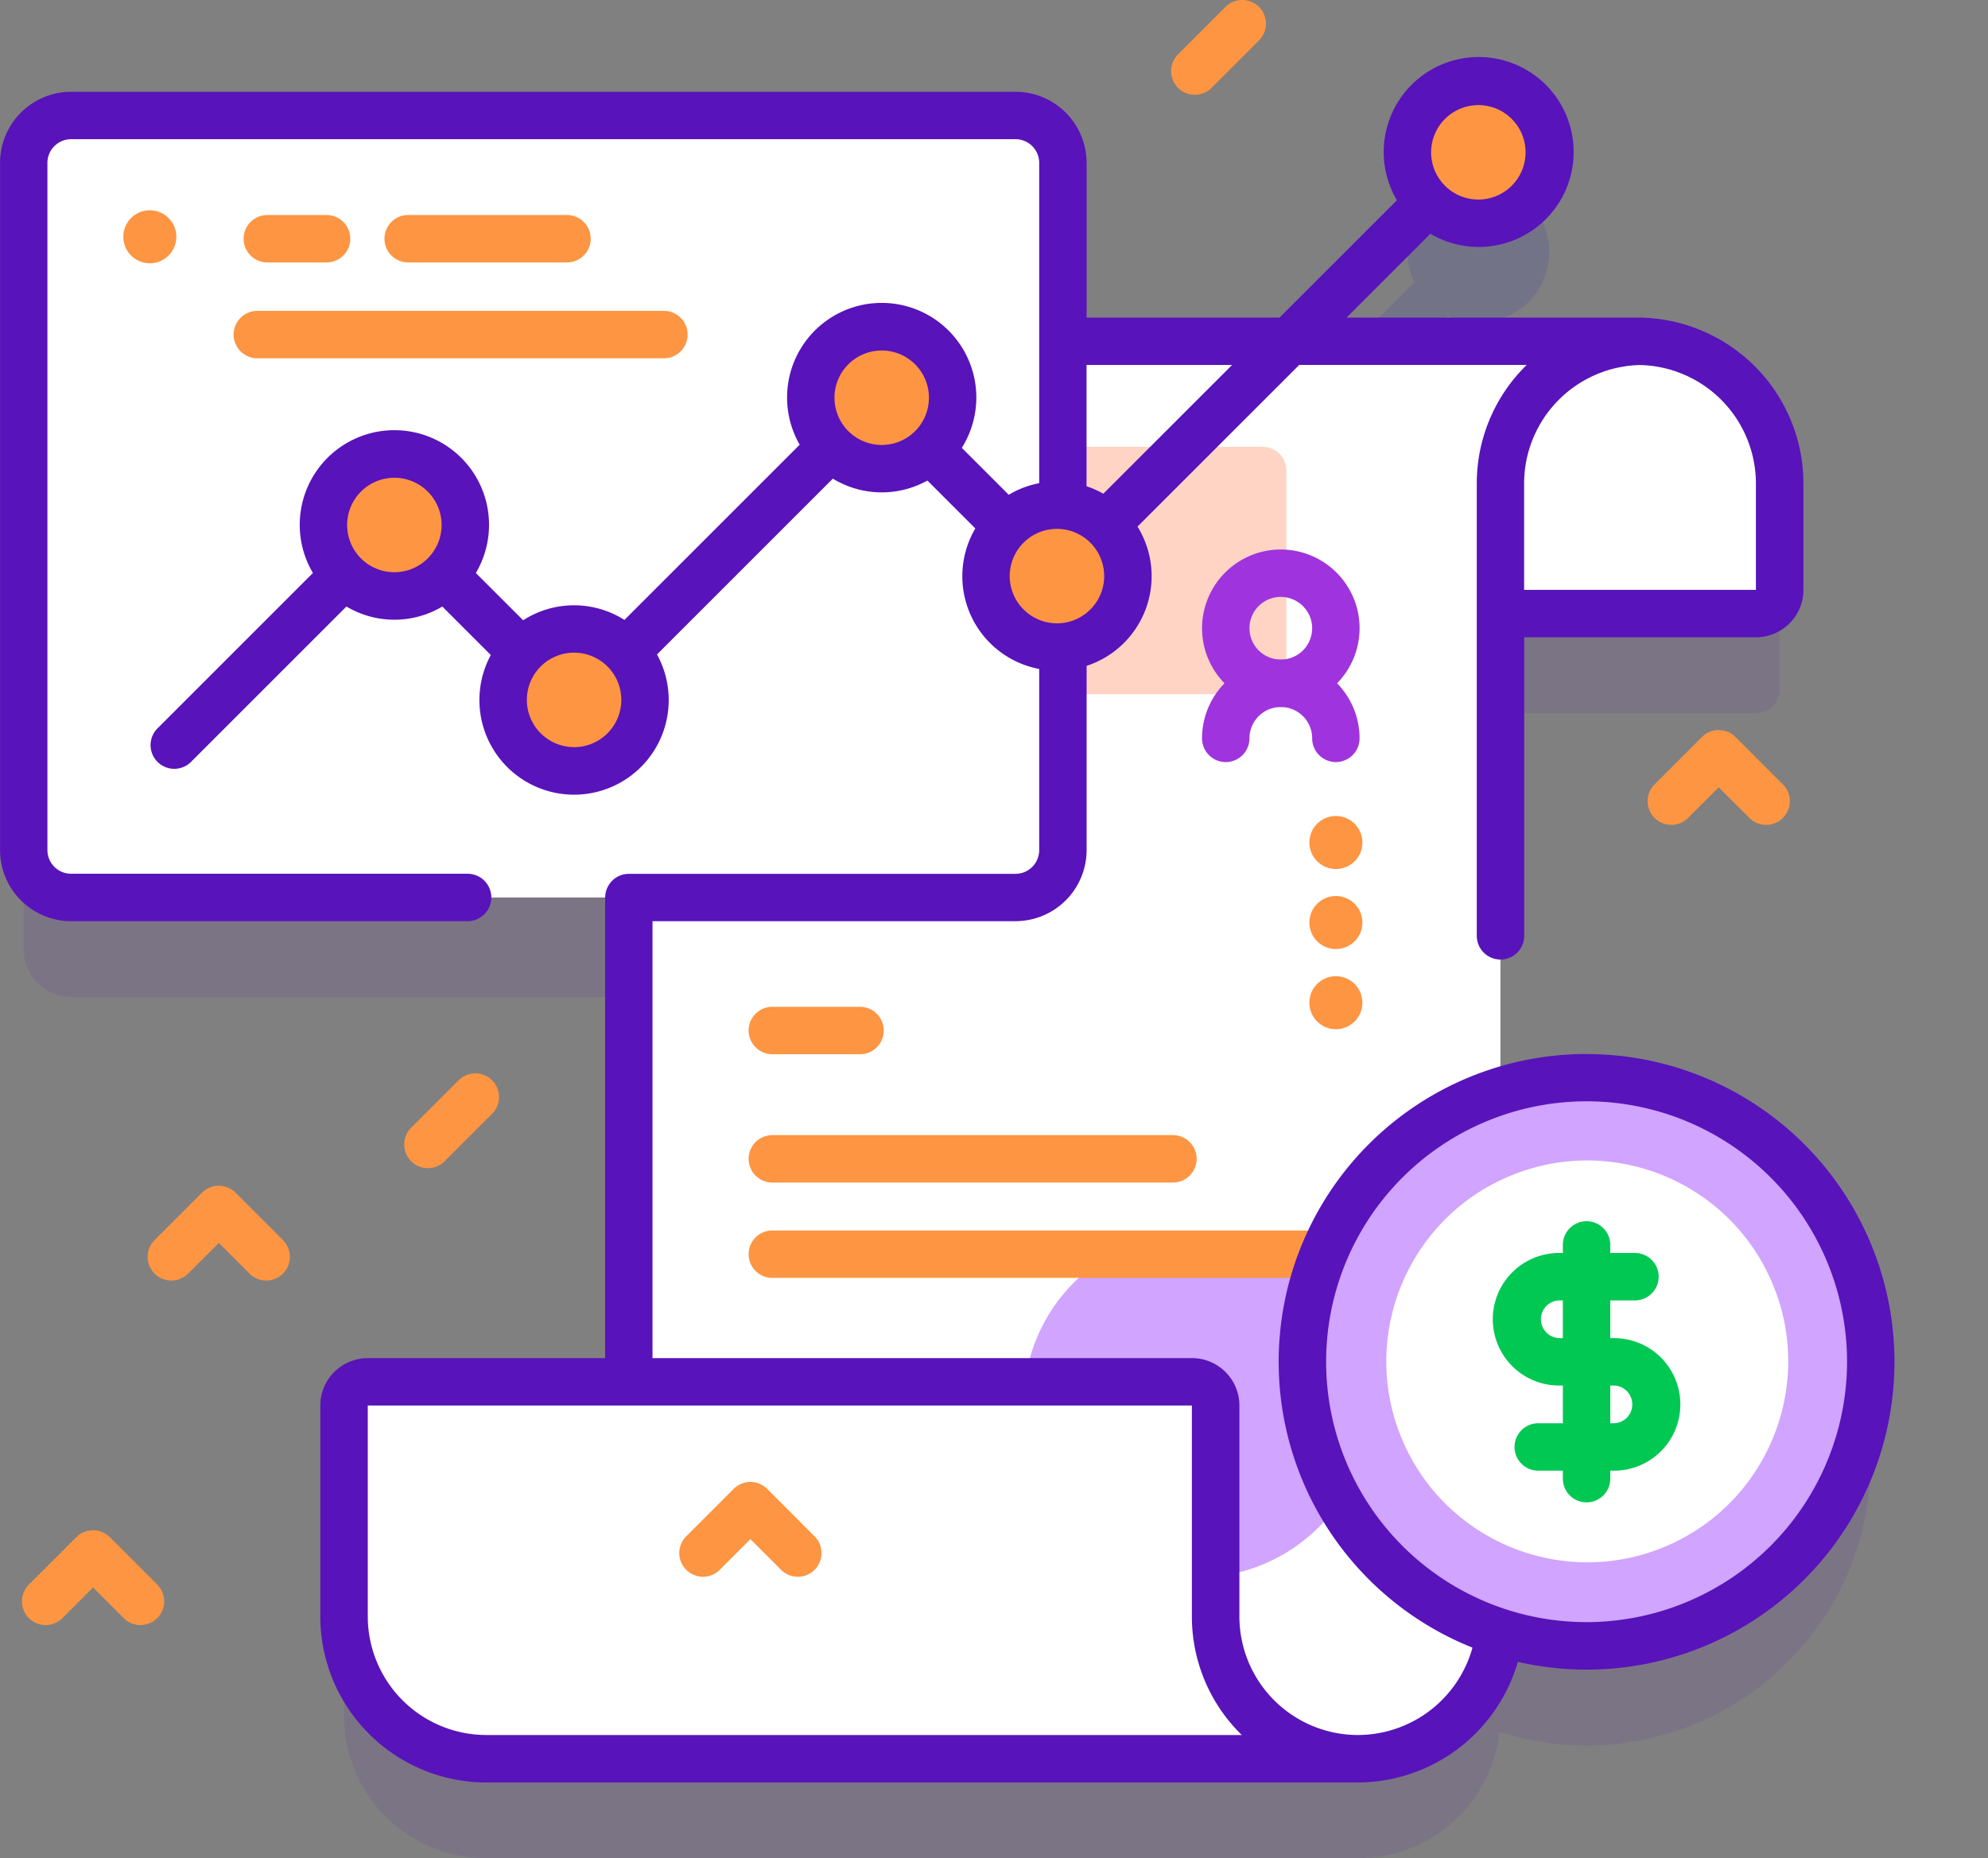 <svg xmlns="http://www.w3.org/2000/svg" width="85.569" height="80" viewBox="0 0 85.569 80"><rect x="0" y="0" width="85.569" height="80" fill="#808080" stroke="none"/><g transform="translate(-8.178 -50.948)"><g transform="translate(8.178 50.948)"><g transform="translate(0 2.484)"><path d="M293.064,95.649a3.048,3.048,0,0,0-2.754,4.365l-16.167,16.167a1.02,1.02,0,1,0,1.443,1.443l16.167-16.167a3.052,3.052,0,1,0,1.312-5.808Z" transform="translate(-229.431 -90.344)" fill="#00c" opacity="0.1"/><g transform="translate(1.02 2.487)"><path d="M128.468,144.265a12.222,12.222,0,0,0-3.706.573V124.282h11a1.02,1.02,0,0,0,1.02-1.02v-4.581a6.121,6.121,0,0,0-6.015-6.119c.04,0,.079,0,.119,0H105.928V104.88a2.041,2.041,0,0,0-2.041-2.041H63.239A2.041,2.041,0,0,0,61.2,104.88v29.585a2.041,2.041,0,0,0,2.041,2.041H87.244v20.849H76.006a1.02,1.02,0,0,0-1.02,1.02v9.085a6.122,6.122,0,0,0,6.122,6.122H118.64a6.123,6.123,0,0,0,6.083-5.441,12.232,12.232,0,1,0,3.745-23.876Z" transform="translate(-61.198 -98.554)" fill="#5813ba" opacity="0.1"/><g transform="translate(13.788 9.72)"><g transform="translate(45.171 0)"><path d="M366.754,140.178V135.6a6.122,6.122,0,0,0-6.122-6.122h-10.5V141.2h15.6A1.02,1.02,0,0,0,366.754,140.178Z" transform="translate(-350.131 -129.475)" fill="#fff"/></g><path d="M232.478,129.474a6.121,6.121,0,0,0-6.122,6.122v48.78a6.123,6.123,0,0,1-6.122,6.122h-31.4V135.6a6.121,6.121,0,0,1,6.122-6.122Z" transform="translate(-176.581 -129.474)" fill="#fff"/><path d="M284.982,162.395h-8.609a1.02,1.02,0,0,1-1.02-1.02v-8.609a1.02,1.02,0,0,1,1.02-1.02h8.609a1.02,1.02,0,0,1,1.02,1.02v8.609A1.02,1.02,0,0,1,284.982,162.395Z" transform="translate(-245.44 -147.2)" fill="#ffd4c5"/><circle cx="7.451" cy="7.451" r="7.451" transform="translate(29.248 38.325)" fill="#d0a4ff"/><path d="M166.284,359.106V350.02a1.02,1.02,0,0,0-1.02-1.02H129.786a1.02,1.02,0,0,0-1.02,1.02v9.086a6.122,6.122,0,0,0,6.122,6.122h37.518A6.121,6.121,0,0,1,166.284,359.106Z" transform="translate(-128.766 -304.204)" fill="#fff"/></g><path d="M103.887,115.506H63.239a2.041,2.041,0,0,1-2.041-2.041V83.88a2.041,2.041,0,0,1,2.041-2.041h40.649a2.041,2.041,0,0,1,2.041,2.041v29.585A2.041,2.041,0,0,1,103.887,115.506Z" transform="translate(-61.198 -81.839)" fill="#fff"/><g transform="translate(31.203 38.374)"><g transform="translate(0 5.524)"><path d="M232.377,299.008H215.134a1.02,1.02,0,1,1,0-2.041h17.243a1.02,1.02,0,1,1,0,2.041Z" transform="translate(-214.114 -296.967)" fill="#fd9542"/></g><path d="M218.909,271.938h-3.775a1.02,1.02,0,0,1,0-2.041h3.775a1.02,1.02,0,1,1,0,2.041Z" transform="translate(-214.114 -269.897)" fill="#fd9542"/><g transform="translate(0 9.63)"><path d="M239.723,319.133H215.134a1.02,1.02,0,1,1,0-2.041h24.589a1.02,1.02,0,1,1,0,2.041Z" transform="translate(-214.114 -317.092)" fill="#fd9542"/></g></g><g transform="translate(50.72 18.688)"><g transform="translate(0)"><path d="M313.149,180.2a3.39,3.39,0,1,1,3.39-3.39A3.394,3.394,0,0,1,313.149,180.2Zm0-4.74a1.349,1.349,0,1,0,1.349,1.349A1.351,1.351,0,0,0,313.149,175.462Z" transform="translate(-309.759 -173.422)" fill="#9f33dd"/></g><g transform="translate(0 4.739)"><path d="M315.519,201.058a1.02,1.02,0,0,1-1.02-1.02,1.349,1.349,0,1,0-2.7,0,1.02,1.02,0,1,1-2.041,0,3.39,3.39,0,1,1,6.78,0A1.02,1.02,0,0,1,315.519,201.058Z" transform="translate(-309.759 -196.648)" fill="#9f33dd"/></g></g><g transform="translate(4.288 4.083)"><path d="M333.536,231.9a1.141,1.141,0,1,1,1.141-1.141A1.141,1.141,0,0,1,333.536,231.9Z" transform="translate(-281.343 -203.542)" fill="#fd9542"/><path d="M83.351,104.128a1.141,1.141,0,1,1,1.141-1.141A1.141,1.141,0,0,1,83.351,104.128Z" transform="translate(-82.21 -101.847)" fill="#fd9542"/><path d="M333.536,248.805a1.141,1.141,0,1,1,1.141-1.141A1.141,1.141,0,0,1,333.536,248.805Z" transform="translate(-281.343 -217.002)" fill="#fd9542"/><path d="M334.676,264.575a1.141,1.141,0,1,1-1.141-1.141,1.141,1.141,0,0,1,1.141,1.141" transform="translate(-281.343 -230.461)" fill="#fd9542"/></g><g transform="translate(49.959 36.363)"><g transform="translate(0 0)"><circle cx="12.231" cy="12.231" r="12.231" transform="translate(0 17.295) rotate(-45)" fill="#d0a4ff"/><circle cx="8.649" cy="8.649" r="8.649" transform="translate(6.039 12.598) rotate(-22.514)" fill="#fff"/><g transform="translate(13.274 11.242)"><path d="M376.3,331.2h-3.264a1.02,1.02,0,0,1,0-2.041H376.3a.813.813,0,0,0,0-1.625h-2.367a2.853,2.853,0,0,1,0-5.706H377.2a1.02,1.02,0,1,1,0,2.041h-3.264a.813.813,0,0,0,0,1.625H376.3a2.853,2.853,0,0,1,0,5.706Z" transform="translate(-371.079 -320.461)" fill="#00c853"/><path d="M386.882,327.238a1.02,1.02,0,0,1-1.02-1.02V316.155a1.02,1.02,0,0,1,2.041,0v10.062A1.02,1.02,0,0,1,386.882,327.238Z" transform="translate(-382.845 -315.135)" fill="#00c853"/></g></g></g></g><g transform="translate(12.977 11.585)"><circle cx="3.053" cy="3.053" r="3.053" transform="matrix(0.925, -0.379, 0.379, 0.925, 0, 6.863)" fill="#fd9542"/><circle cx="3.053" cy="3.053" r="3.053" transform="translate(8.679 13.011)" fill="#fd9542"/><circle cx="3.053" cy="3.053" r="3.053" transform="translate(21.92)" fill="#fd9542"/><circle cx="3.053" cy="3.053" r="3.053" transform="translate(29.464 7.678)" fill="#fd9542"/></g><circle cx="3.053" cy="3.053" r="3.053" transform="translate(60.579 1.02)" fill="#fd9542"/><path d="M203.265,370.433a1.02,1.02,0,0,0-1.443,0l-2.041,2.041a1.02,1.02,0,0,0,1.443,1.443l1.319-1.319,1.319,1.319a1.02,1.02,0,0,0,1.443-1.443Z" transform="translate(-170.244 -308.818)" fill="#fd9542"/><path d="M124.488,112.542a13.249,13.249,0,0,0-4.91,25.556,5.132,5.132,0,0,1-4.919,3.762h-.014a5.107,5.107,0,0,1-5.1-5.1v-9.085a2.043,2.043,0,0,0-2.041-2.041H84.284V106.823H99.908a3.064,3.064,0,0,0,3.061-3.061V95.831a4.06,4.06,0,0,0,2.191-5.995l6.96-6.96h9.791a7.121,7.121,0,0,0-2.148,5.1v19.478a1.02,1.02,0,0,0,2.041,0V94.6h9.978a2.043,2.043,0,0,0,2.041-2.041V87.979a7.15,7.15,0,0,0-6.841-7.134c-.026,0-.05-.008-.076-.008H114.159l3.608-3.608a4.088,4.088,0,1,0-1.443-1.443l-5.051,5.051h-8.305V74.177a3.064,3.064,0,0,0-3.061-3.061H59.259A3.064,3.064,0,0,0,56.2,74.177v29.585a3.064,3.064,0,0,0,3.061,3.061H76.325a1.02,1.02,0,1,0,0-2.041H59.259a1.021,1.021,0,0,1-1.02-1.02V74.177a1.021,1.021,0,0,1,1.02-1.02H99.908a1.021,1.021,0,0,1,1.02,1.02V87.966a4.043,4.043,0,0,0-1.311.5l-2.02-2.02a4.073,4.073,0,1,0-6.978-.136l-7.544,7.544a4.042,4.042,0,0,0-4.358.015L76.68,91.833a4.074,4.074,0,1,0-7.013,0l-6.689,6.689a1.02,1.02,0,1,0,1.443,1.443l6.688-6.688a4.035,4.035,0,0,0,4.127,0l2.088,2.088a4.074,4.074,0,1,0,7.153-.025l7.569-7.569a4.045,4.045,0,0,0,4.071.082l2.062,2.062a4.063,4.063,0,0,0,2.749,6.05v7.8a1.021,1.021,0,0,1-1.02,1.02H83.264a1.018,1.018,0,0,0-1.014.959h-.006v19.891H72.026a2.043,2.043,0,0,0-2.041,2.041v9.085a7.15,7.15,0,0,0,7.142,7.142H114.66a7.19,7.19,0,0,0,6.87-5.193,13.25,13.25,0,1,0,2.958-26.165Zm2.3-29.662a5.106,5.106,0,0,1,4.989,5.1V92.56H121.8V87.979A5.106,5.106,0,0,1,126.79,82.88ZM119.83,71.69a2.033,2.033,0,1,1-2.033,2.033A2.036,2.036,0,0,1,119.83,71.69Zm-10.6,11.188-5.542,5.542a4.047,4.047,0,0,0-.722-.32V82.877ZM73.173,91.8a2.033,2.033,0,1,1,2.033-2.033A2.035,2.035,0,0,1,73.173,91.8Zm7.735,7.529A2.033,2.033,0,1,1,82.941,97.3,2.036,2.036,0,0,1,80.908,99.332ZM92.116,84.288a2.033,2.033,0,1,1,2.033,2.033A2.036,2.036,0,0,1,92.116,84.288Zm7.543,7.678A2.033,2.033,0,1,1,101.693,94,2.036,2.036,0,0,1,99.659,91.965ZM77.128,141.86a5.107,5.107,0,0,1-5.1-5.1v-9.085H107.5v9.085a7.121,7.121,0,0,0,2.148,5.1ZM124.488,137A11.211,11.211,0,1,1,135.7,125.793,11.223,11.223,0,0,1,124.488,137Z" transform="translate(-56.198 -69.649)" fill="#5813ba"/><g transform="translate(10.052 6.773)"><g transform="translate(0 4.127)"><path d="M123.983,125.107h-17.5a1.02,1.02,0,1,1,0-2.041h17.5a1.02,1.02,0,1,1,0,2.041Z" transform="translate(-105.459 -123.066)" fill="#fd9542"/></g><g transform="translate(0.432)"><path d="M111.149,104.88H108.6a1.02,1.02,0,1,1,0-2.041h2.551a1.02,1.02,0,0,1,0,2.041Z" transform="translate(-107.578 -102.839)" fill="#fd9542"/></g><g transform="translate(6.497)"><path d="M145.155,104.88h-6.836a1.02,1.02,0,0,1,0-2.041h6.836a1.02,1.02,0,1,1,0,2.041Z" transform="translate(-137.299 -102.839)" fill="#fd9542"/></g></g></g><path d="M142.488,288.013a1.02,1.02,0,0,1-.722-1.742l2.041-2.041a1.02,1.02,0,1,1,1.443,1.443l-2.041,2.041A1.017,1.017,0,0,1,142.488,288.013Z" transform="translate(-124.068 -237.722)" fill="#fd9542"/><path d="M304.255,61.556a1.02,1.02,0,0,1-.721-1.742l2.041-2.041a1.02,1.02,0,0,1,1.443,1.443l-2.041,2.041A1.017,1.017,0,0,1,304.255,61.556Z" transform="translate(-252.826 -57.475)" fill="#fd9542"/><g transform="translate(70.917 31.434)"><path d="M408.836,215.6a1.016,1.016,0,0,1-.721-.3l-1.319-1.319-1.319,1.319a1.02,1.02,0,0,1-1.443-1.443l2.04-2.041a1.02,1.02,0,0,1,1.443,0l2.041,2.041a1.02,1.02,0,0,1-.721,1.742Z" transform="translate(-403.734 -211.521)" fill="#fd9542"/></g><g transform="translate(6.359 51.049)"><path d="M92.464,311.729a1.017,1.017,0,0,1-.722-.3l-1.319-1.319L89.1,311.43a1.02,1.02,0,0,1-1.443-1.443l2.041-2.041a1.02,1.02,0,0,1,1.443,0l2.041,2.041a1.02,1.02,0,0,1-.722,1.742Z" transform="translate(-87.362 -307.648)" fill="#fd9542"/></g><g transform="translate(0.945 65.878)"><path d="M65.929,384.4a1.017,1.017,0,0,1-.722-.3l-1.319-1.319L62.569,384.1a1.02,1.02,0,1,1-1.443-1.443l2.041-2.041a1.02,1.02,0,0,1,1.443,0l2.041,2.041a1.02,1.02,0,0,1-.722,1.742Z" transform="translate(-60.827 -380.315)" fill="#fd9542"/></g></g></g></svg>